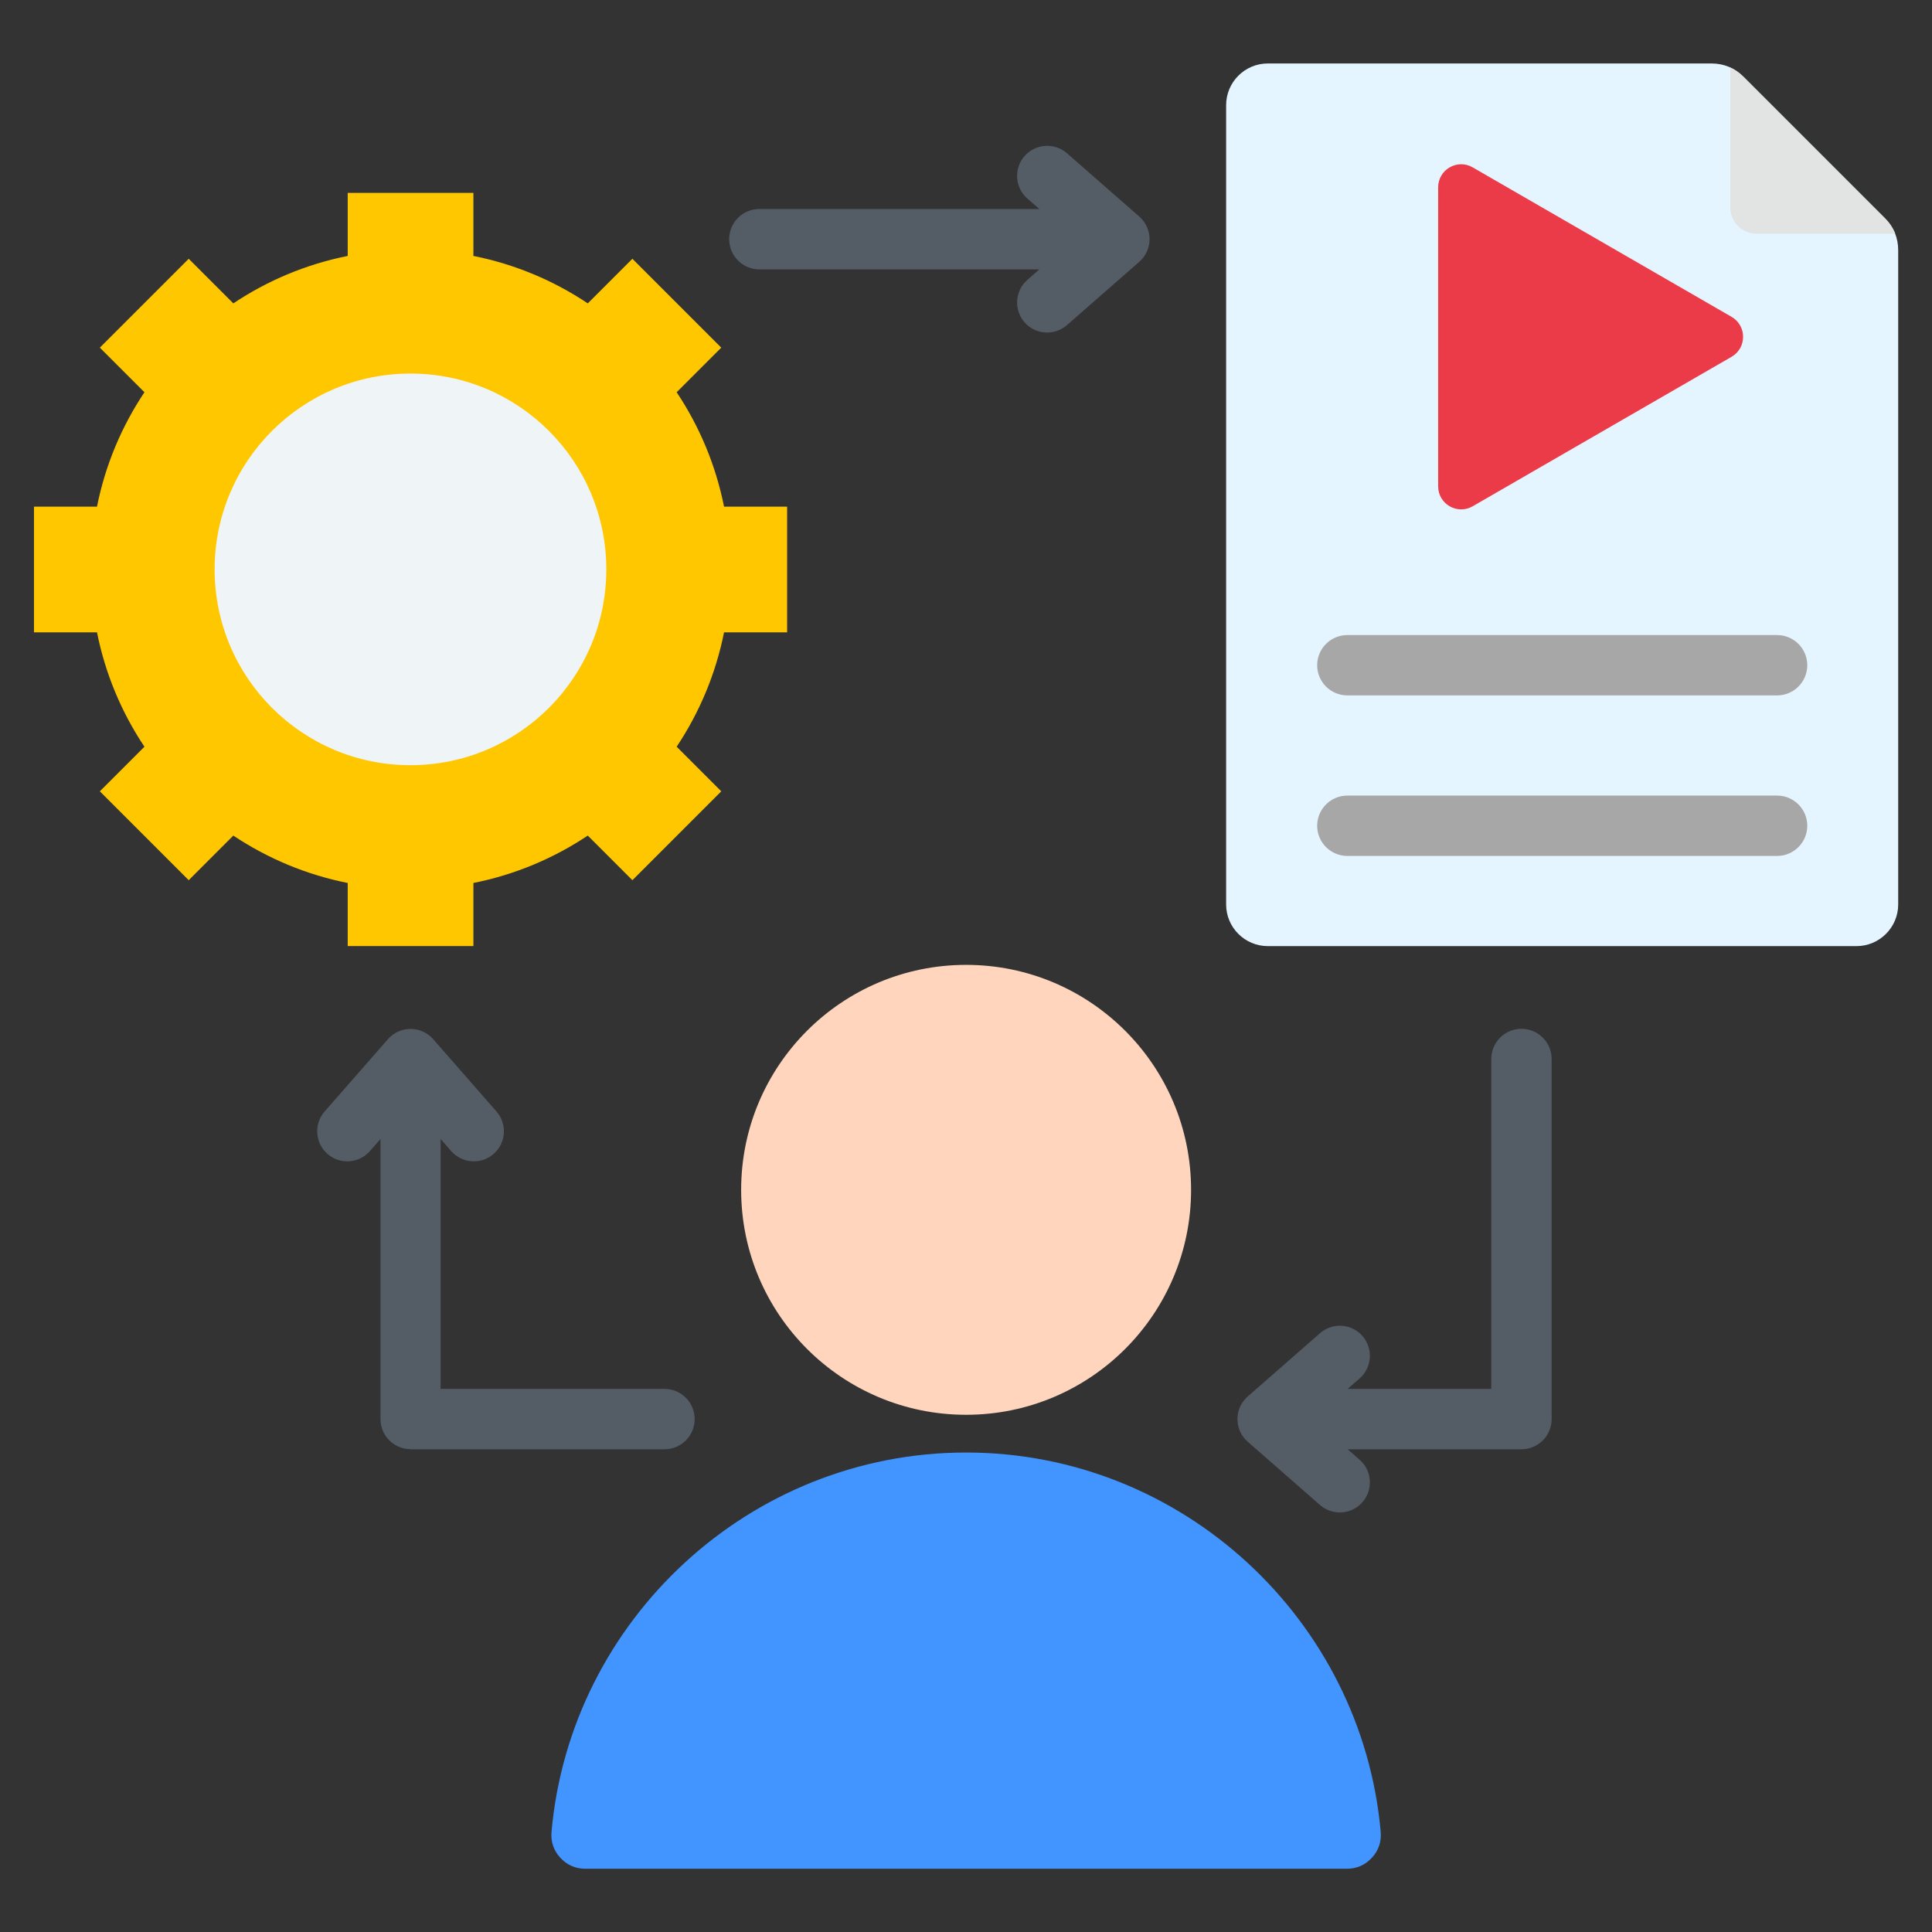 <svg xmlns="http://www.w3.org/2000/svg" width="34" height="34" viewBox="0 0 34 34" fill="none">
  <rect x="0" y="0" width="34" height="34" fill="#333333" stroke="none"/>
  <path fill-rule="evenodd" clip-rule="evenodd" d="M6.119 3.395H8.331V4.504C9.063 4.65 9.744 4.938 10.344 5.339L11.129 4.554L12.693 6.118L11.908 6.903C12.308 7.502 12.596 8.184 12.742 8.916H13.852V11.128H12.742C12.596 11.86 12.308 12.541 11.908 13.141L12.693 13.926L11.129 15.49L10.344 14.705C9.744 15.105 9.063 15.393 8.331 15.539V16.649H6.119V15.539C5.387 15.393 4.706 15.105 4.106 14.705L3.321 15.49L1.757 13.926L2.542 13.141C2.141 12.541 1.853 11.86 1.707 11.128H0.598V8.916H1.707C1.853 8.184 2.141 7.503 2.542 6.903L1.757 6.118L3.321 4.554L4.106 5.339C4.706 4.938 5.387 4.65 6.119 4.504V3.395Z" fill="#FFC700"/>
  <path d="M7.223 13.466C9.127 13.466 10.67 11.924 10.67 10.02C10.67 8.117 9.127 6.574 7.223 6.574C5.32 6.574 3.777 8.117 3.777 10.02C3.777 11.924 5.32 13.466 7.223 13.466Z" fill="#EFF4F7"/>
  <path fill-rule="evenodd" clip-rule="evenodd" d="M7.754 20.045V24.442H11.694C11.987 24.442 12.225 24.68 12.225 24.974C12.225 25.267 11.987 25.505 11.694 25.505H7.225V25.503C6.933 25.503 6.696 25.266 6.696 24.974V20.045L6.51 20.257C6.317 20.477 5.983 20.5 5.763 20.307C5.543 20.114 5.521 19.78 5.713 19.56L6.827 18.288C7.019 18.068 7.354 18.046 7.574 18.238C7.593 18.255 7.611 18.273 7.627 18.292L8.737 19.56C8.93 19.78 8.907 20.114 8.687 20.307C8.467 20.5 8.133 20.477 7.94 20.257L7.754 20.045ZM18.777 5.721C18.557 5.914 18.223 5.892 18.03 5.672C17.838 5.452 17.86 5.117 18.08 4.925L18.29 4.741H13.364C13.07 4.741 12.832 4.503 12.832 4.209C12.832 3.916 13.07 3.678 13.364 3.678H18.29L18.08 3.494C17.86 3.302 17.838 2.967 18.03 2.747C18.223 2.527 18.557 2.505 18.777 2.697L20.045 3.807C20.064 3.824 20.082 3.841 20.099 3.861C20.292 4.081 20.27 4.415 20.049 4.608L18.777 5.721ZM23.927 25.689C24.147 25.881 24.169 26.216 23.977 26.436C23.784 26.656 23.45 26.678 23.23 26.486L21.958 25.372C21.738 25.18 21.715 24.845 21.908 24.625C21.925 24.606 21.943 24.588 21.962 24.572L23.23 23.462C23.45 23.269 23.784 23.291 23.977 23.511C24.169 23.731 24.147 24.066 23.927 24.258L23.717 24.442H26.244V18.636C26.244 18.343 26.482 18.105 26.775 18.105C27.069 18.105 27.306 18.343 27.306 18.636V24.974C27.306 25.267 27.069 25.505 26.775 25.505H23.717L23.927 25.689Z" fill="#545C66"/>
  <path d="M17.002 24.898C19.188 24.898 20.961 23.126 20.961 20.939C20.961 18.753 19.188 16.98 17.002 16.98C14.815 16.98 13.043 18.753 13.043 20.939C13.043 23.126 14.815 24.898 17.002 24.898Z" fill="#FFD6BD"/>
  <path fill-rule="evenodd" clip-rule="evenodd" d="M9.706 32.236C10.038 28.51 13.192 25.562 17.002 25.562C20.811 25.562 23.966 28.51 24.298 32.236C24.313 32.41 24.261 32.565 24.143 32.693C24.026 32.821 23.876 32.887 23.702 32.887H10.301C10.127 32.887 9.978 32.821 9.86 32.693C9.743 32.565 9.69 32.41 9.706 32.236Z" fill="#4294FF"/>
  <path fill-rule="evenodd" clip-rule="evenodd" d="M32.672 16.65H22.311C21.907 16.65 21.578 16.321 21.578 15.918C21.578 11.229 21.578 6.539 21.578 1.85C21.578 1.446 21.907 1.117 22.311 1.117H30.118C30.337 1.117 30.526 1.195 30.682 1.351L33.171 3.84C33.326 3.995 33.405 4.184 33.405 4.404V15.918C33.405 16.321 33.075 16.65 32.672 16.65Z" fill="#E5F5FF"/>
  <path fill-rule="evenodd" clip-rule="evenodd" d="M30.449 1.188C30.534 1.226 30.612 1.281 30.683 1.352L33.172 3.841C33.254 3.923 33.314 4.013 33.353 4.113H30.914C30.658 4.113 30.449 3.904 30.449 3.648V1.188Z" fill="#E2E3E3"/>
  <path fill-rule="evenodd" clip-rule="evenodd" d="M23.711 15.063C23.418 15.063 23.18 14.825 23.18 14.532C23.18 14.238 23.418 14.001 23.711 14.001H31.274C31.567 14.001 31.805 14.238 31.805 14.532C31.805 14.825 31.567 15.063 31.274 15.063H23.711ZM23.711 12.238C23.418 12.238 23.18 12 23.18 11.707C23.18 11.414 23.418 11.176 23.711 11.176H31.274C31.567 11.176 31.805 11.414 31.805 11.707C31.805 12 31.567 12.238 31.274 12.238H23.711Z" fill="#A7A7A7"/>
  <path fill-rule="evenodd" clip-rule="evenodd" d="M30.473 6.279L25.918 8.909C25.646 9.066 25.309 8.871 25.309 8.558V3.298C25.309 2.984 25.646 2.789 25.918 2.946L30.473 5.576C30.743 5.732 30.743 6.123 30.473 6.279Z" fill="#EB3B48"/>
</svg>